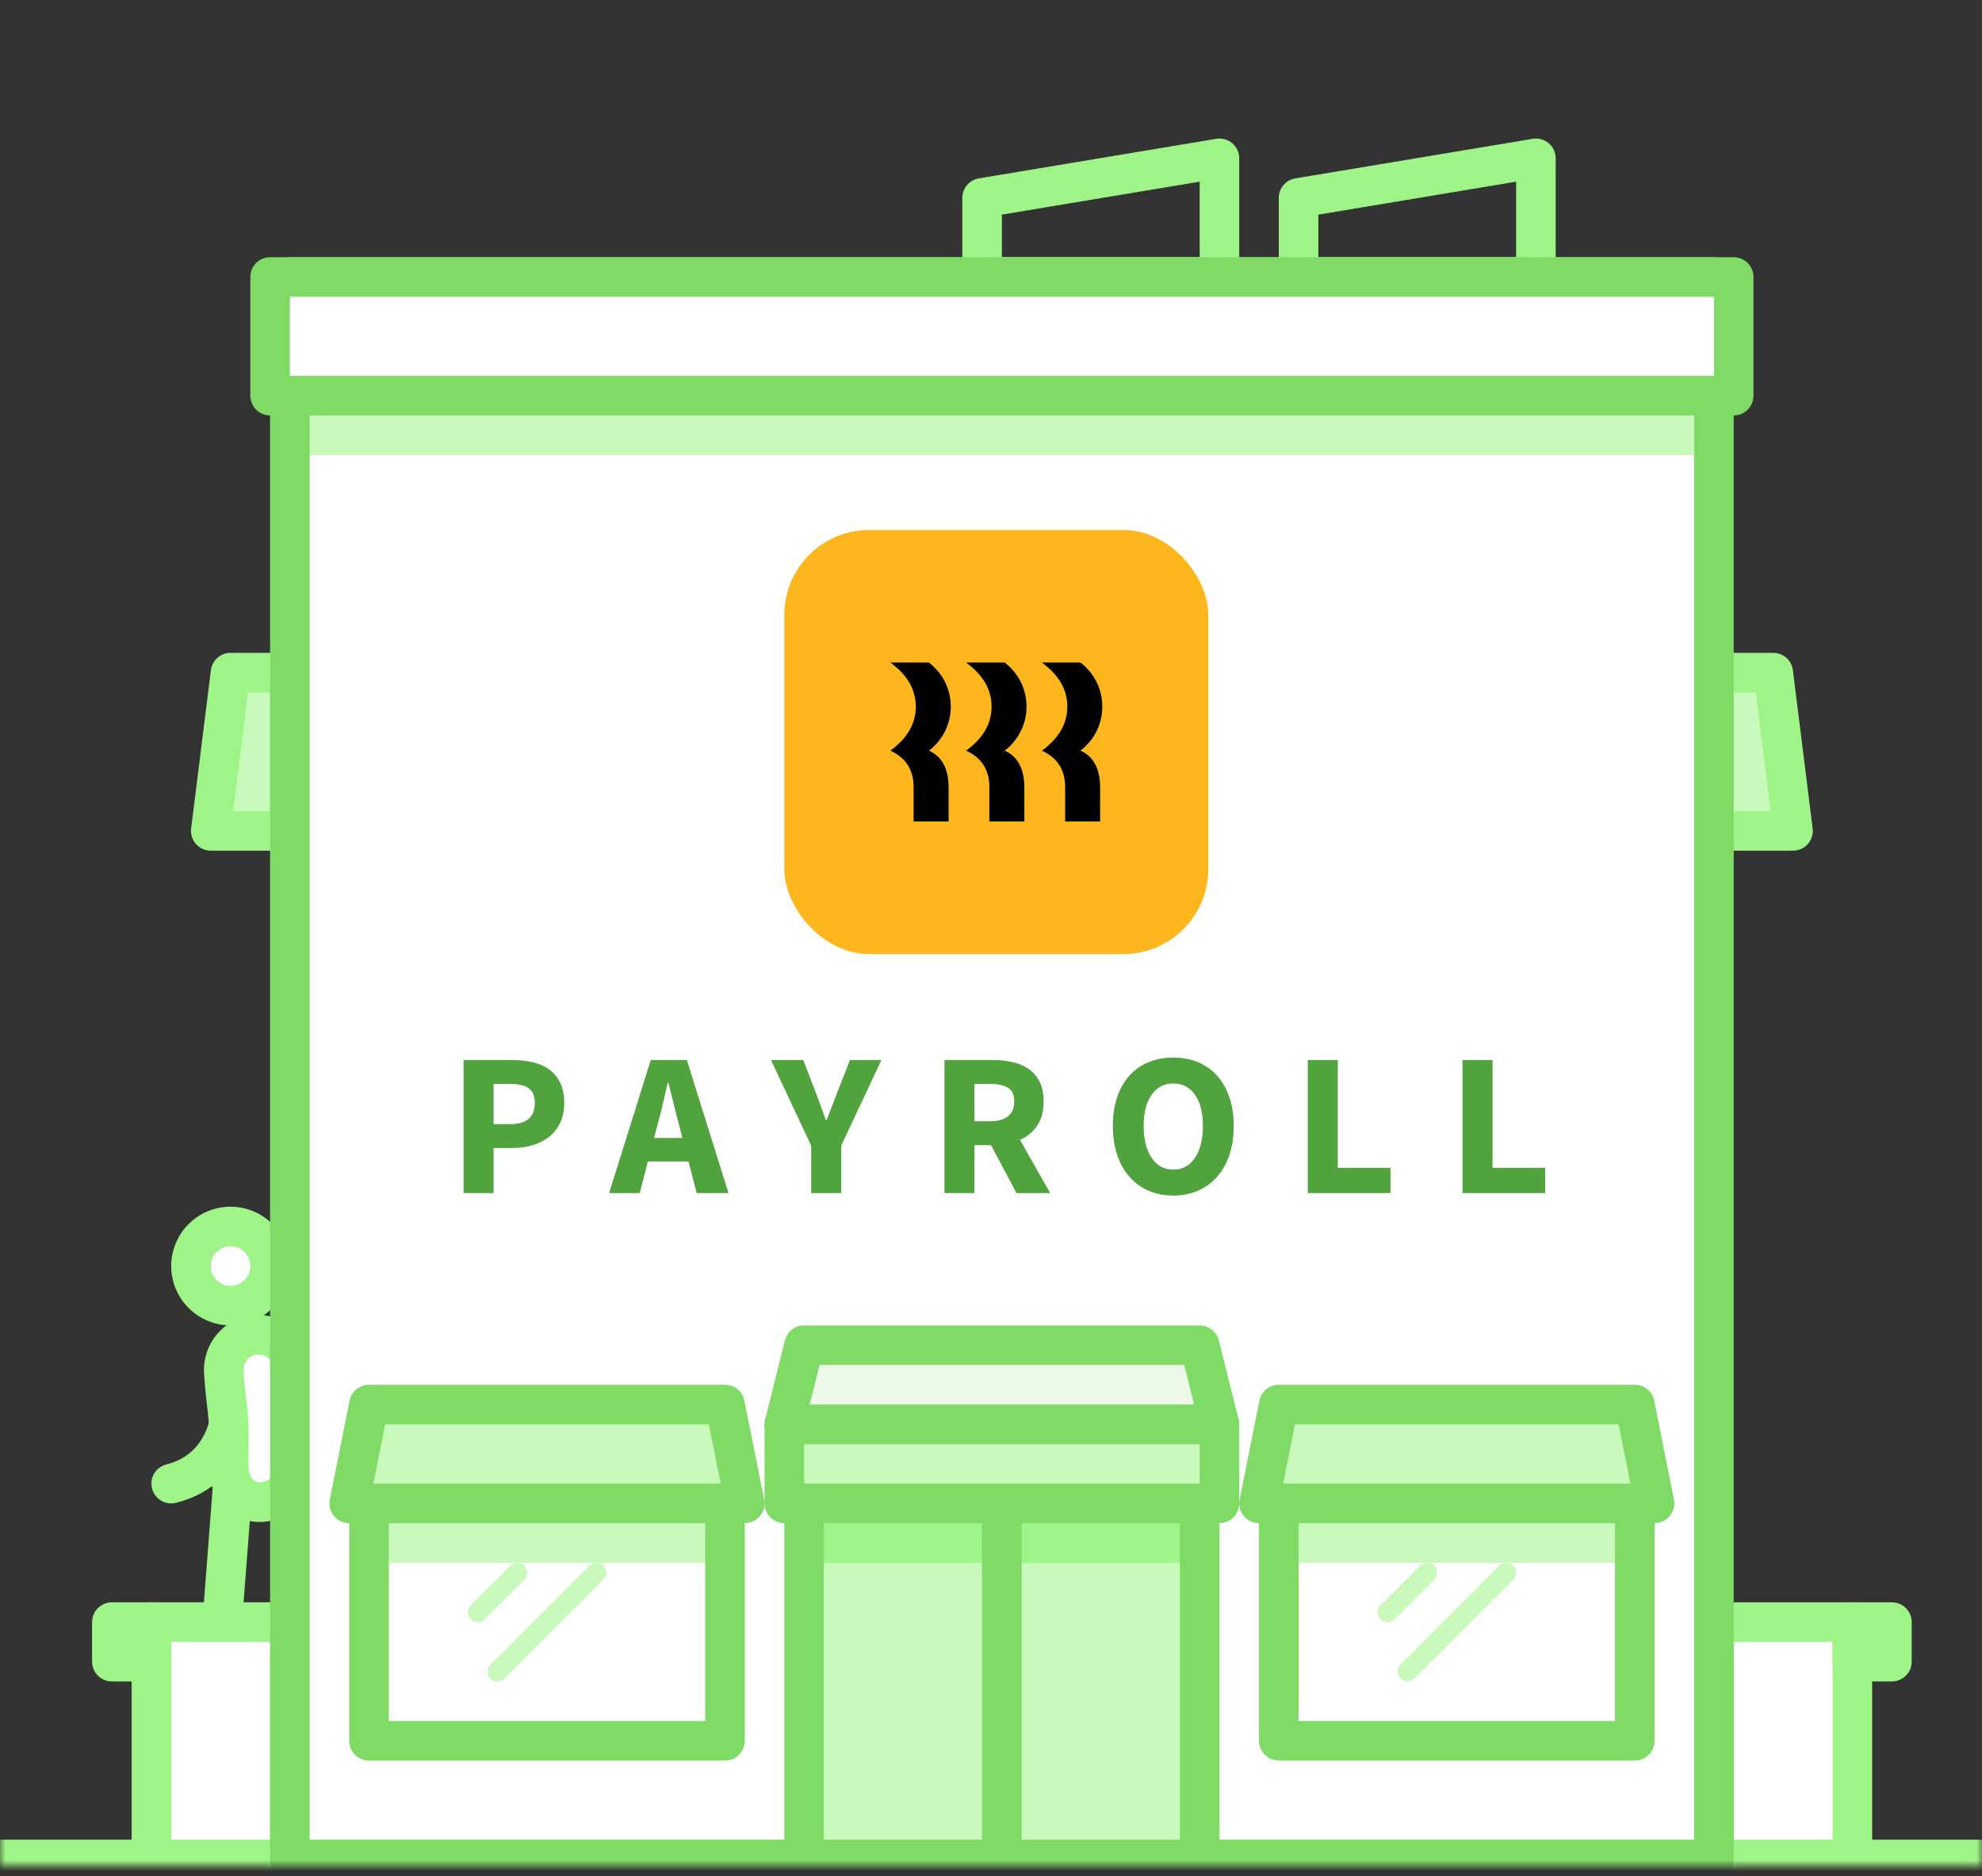 <svg width="187" height="177" viewBox="0 0 187 177" fill="none" xmlns="http://www.w3.org/2000/svg">
<rect x="0" y="0" width="187" height="177" fill="#333333" stroke="none"/>
<mask id="mask0_4110_61911" style="mask-type:alpha" maskUnits="userSpaceOnUse" x="0" y="0" width="187" height="176">
<rect width="187" height="176" fill="#D9D9D9"/>
</mask>
<g mask="url(#mask0_4110_61911)">
<path fill-rule="evenodd" clip-rule="evenodd" d="M20.933 155.318H17.628C16.596 155.318 15.762 154.484 15.762 153.452C15.762 152.42 16.596 151.586 17.628 151.586H19.205L20.173 138.992C20.25 137.962 21.162 137.186 22.175 137.273C23.204 137.352 23.973 138.251 23.894 139.276L22.793 153.594C22.718 154.568 21.907 155.318 20.933 155.318Z" fill="#9FF487"/>
<path fill-rule="evenodd" clip-rule="evenodd" d="M25.483 119.434C25.483 117.374 23.811 115.702 21.751 115.702C19.691 115.702 18.019 117.374 18.019 119.434C18.019 121.494 19.691 123.166 21.751 123.166C23.811 123.166 25.483 121.494 25.483 119.434Z" fill="white"/>
<path fill-rule="evenodd" clip-rule="evenodd" d="M21.751 117.569C20.721 117.569 19.885 118.405 19.885 119.435C19.885 120.465 20.721 121.301 21.751 121.301C22.781 121.301 23.617 120.465 23.617 119.435C23.617 118.405 22.781 117.569 21.751 117.569ZM21.751 125.033C18.664 125.033 16.152 122.521 16.152 119.435C16.152 116.349 18.664 113.837 21.751 113.837C24.837 113.837 27.349 116.349 27.349 119.435C27.349 122.521 24.837 125.033 21.751 125.033Z" fill="#9FF487"/>
<path fill-rule="evenodd" clip-rule="evenodd" d="M16.151 141.828C15.315 141.828 14.556 141.262 14.343 140.413C14.091 139.415 14.701 138.401 15.701 138.151C21.331 136.743 19.98 129.435 19.921 129.125C19.725 128.116 20.383 127.136 21.391 126.938C22.402 126.742 23.378 127.392 23.58 128.399C24.349 132.228 23.877 139.954 16.605 141.772C16.453 141.809 16.3 141.828 16.151 141.828Z" fill="#9FF487"/>
<path fill-rule="evenodd" clip-rule="evenodd" d="M27.54 140.082C26.953 141.021 24.937 142.276 23.286 141.425C21.632 140.573 21.543 138.878 21.575 137.456C21.677 132.763 21.388 133.552 21.117 129.507C20.994 127.686 22.302 126.086 24.122 125.93C25.939 125.786 27.542 127.115 27.701 128.932C28.529 138.438 28.13 139.143 27.54 140.082Z" fill="white"/>
<path fill-rule="evenodd" clip-rule="evenodd" d="M25.961 139.092L27.542 140.082L25.961 139.09C26.239 138.646 26.622 138.039 25.844 129.097C25.773 128.313 25.067 127.723 24.271 127.791C23.496 127.856 22.923 128.556 22.979 129.382C23.075 130.806 23.173 131.609 23.254 132.275C23.409 133.542 23.511 134.38 23.44 137.498C23.407 139.093 23.649 139.515 24.142 139.767C24.696 140.056 25.745 139.424 25.961 139.092ZM24.493 143.581C23.808 143.581 23.111 143.433 22.431 143.084C19.619 141.633 19.683 138.677 19.709 137.417C19.774 134.562 19.69 133.872 19.548 132.726C19.464 132.013 19.358 131.153 19.255 129.634C19.065 126.758 21.131 124.315 23.963 124.071C26.809 123.856 29.317 125.954 29.562 128.772C30.415 138.552 30.043 139.61 29.121 141.075C28.334 142.329 26.479 143.581 24.493 143.581Z" fill="#9FF487"/>
<path fill-rule="evenodd" clip-rule="evenodd" d="M31.084 139.962C30.934 139.962 30.781 139.944 30.63 139.906C29.63 139.656 29.022 138.643 29.272 137.645C30.705 131.914 28.421 130.462 28.324 130.404C27.465 129.887 27.133 128.764 27.617 127.885C28.096 127.01 29.152 126.646 30.05 127.096C30.259 127.2 35.096 129.734 32.892 138.548C32.679 139.397 31.92 139.962 31.084 139.962Z" fill="#9FF487"/>
<path fill-rule="evenodd" clip-rule="evenodd" d="M28.643 155.319H27.159C26.592 155.319 26.056 155.061 25.704 154.619C25.347 154.177 25.215 153.596 25.338 153.044L26.741 146.793L25.7 140.541C25.53 139.526 26.217 138.563 27.234 138.395C28.251 138.216 29.214 138.912 29.382 139.929L30.483 146.539C30.524 146.776 30.516 147.018 30.464 147.254L29.451 151.769C30.078 152.072 30.509 152.712 30.509 153.453C30.509 154.485 29.675 155.319 28.643 155.319Z" fill="#9FF487"/>
<path fill-rule="evenodd" clip-rule="evenodd" d="M577.841 177.283H-388.784C-389.816 177.283 -390.65 176.449 -390.65 175.417C-390.65 174.385 -389.816 173.551 -388.784 173.551H577.841C578.872 173.551 579.707 174.385 579.707 175.417C579.707 176.449 578.872 177.283 577.841 177.283Z" fill="#9FF487"/>
<path fill-rule="evenodd" clip-rule="evenodd" d="M14.287 175.417H27.35V153.024H14.287V175.417Z" fill="white"/>
<path fill-rule="evenodd" clip-rule="evenodd" d="M16.153 173.551H25.484V154.89H16.153V173.551ZM27.349 177.283H14.287C13.255 177.283 12.421 176.449 12.421 175.417V153.024C12.421 151.992 13.255 151.158 14.287 151.158H27.349C28.381 151.158 29.216 151.992 29.216 153.024V175.417C29.216 176.449 28.381 177.283 27.349 177.283Z" fill="#9FF487"/>
<path fill-rule="evenodd" clip-rule="evenodd" d="M27.349 63.452H21.751L19.885 78.381H27.349V63.452Z" fill="#C9F9BB"/>
<path fill-rule="evenodd" clip-rule="evenodd" d="M21.999 76.517H25.483V65.32H23.399L21.999 76.517ZM27.349 80.249H19.884C19.349 80.249 18.841 80.019 18.485 79.618C18.132 79.215 17.966 78.681 18.033 78.151L19.899 63.223C20.017 62.289 20.81 61.588 21.75 61.588H27.349C28.381 61.588 29.215 62.422 29.215 63.454V78.382C29.215 79.415 28.381 80.249 27.349 80.249Z" fill="#9FF487"/>
<path fill-rule="evenodd" clip-rule="evenodd" d="M14.287 158.622H10.555C9.523 158.622 8.688 157.788 8.688 156.756V153.024C8.688 151.992 9.523 151.158 10.555 151.158H14.287C15.319 151.158 16.153 151.992 16.153 153.024V156.756C16.153 157.788 15.319 158.622 14.287 158.622Z" fill="#9FF487"/>
<path fill-rule="evenodd" clip-rule="evenodd" d="M161.707 175.417H174.77V153.024H161.707V175.417Z" fill="white"/>
<path fill-rule="evenodd" clip-rule="evenodd" d="M163.572 173.551H172.903V154.89H163.572V173.551ZM174.769 177.283H161.707C160.675 177.283 159.841 176.449 159.841 175.417V153.024C159.841 151.992 160.675 151.158 161.707 151.158H174.769C175.801 151.158 176.635 151.992 176.635 153.024V175.417C176.635 176.449 175.801 177.283 174.769 177.283Z" fill="#9FF487"/>
<path fill-rule="evenodd" clip-rule="evenodd" d="M161.707 63.452H167.305L169.171 78.381H161.707V63.452Z" fill="#C9F9BB"/>
<path fill-rule="evenodd" clip-rule="evenodd" d="M163.572 76.517H167.056L165.657 65.32H163.572V76.517ZM169.171 80.249H161.707C160.675 80.249 159.841 79.415 159.841 78.382V63.454C159.841 62.422 160.675 61.588 161.707 61.588H167.305C168.246 61.588 169.041 62.289 169.156 63.223L171.022 78.151C171.089 78.681 170.923 79.215 170.571 79.618C170.216 80.019 169.707 80.249 169.171 80.249Z" fill="#9FF487"/>
<path fill-rule="evenodd" clip-rule="evenodd" d="M178.502 158.622H174.769C173.737 158.622 172.903 157.788 172.903 156.756V153.024C172.903 151.992 173.737 151.158 174.769 151.158H178.502C179.533 151.158 180.368 151.992 180.368 153.024V156.756C180.368 157.788 179.533 158.622 178.502 158.622Z" fill="#9FF487"/>
<path fill-rule="evenodd" clip-rule="evenodd" d="M27.35 175.417H161.707V26.131H27.35V175.417Z" fill="white"/>
<path fill-rule="evenodd" clip-rule="evenodd" d="M27.35 42.926H161.707V31.73H27.35V42.926Z" fill="#C9F9BB"/>
<path fill-rule="evenodd" clip-rule="evenodd" d="M29.216 173.551H159.841V27.997H29.216V173.551ZM161.707 177.283H27.349C26.317 177.283 25.483 176.448 25.483 175.416V26.131C25.483 25.099 26.317 24.265 27.349 24.265H161.707C162.738 24.265 163.573 25.099 163.573 26.131V175.416C163.573 176.448 162.738 177.283 161.707 177.283Z" fill="#7FDB65"/>
<path fill-rule="evenodd" clip-rule="evenodd" d="M75.866 175.416H94.527V141.827H75.866V175.416Z" fill="#C9F9BB"/>
<path fill-rule="evenodd" clip-rule="evenodd" d="M75.866 147.425H94.527V141.827H75.866V147.425Z" fill="#9FF487"/>
<path fill-rule="evenodd" clip-rule="evenodd" d="M77.734 173.551H92.663V143.694H77.734V173.551ZM94.528 177.283H75.867C74.835 177.283 74.001 176.449 74.001 175.417V141.828C74.001 140.796 74.835 139.962 75.867 139.962H94.528C95.56 139.962 96.394 140.796 96.394 141.828V175.417C96.394 176.449 95.56 177.283 94.528 177.283Z" fill="#7FDB65"/>
<path fill-rule="evenodd" clip-rule="evenodd" d="M94.528 175.416H113.189V141.827H94.528V175.416Z" fill="#C9F9BB"/>
<path fill-rule="evenodd" clip-rule="evenodd" d="M94.528 147.425H113.189V141.827H94.528V147.425Z" fill="#9FF487"/>
<path fill-rule="evenodd" clip-rule="evenodd" d="M96.394 173.551H111.323V143.694H96.394V173.551ZM113.189 177.283H94.528C93.496 177.283 92.662 176.449 92.662 175.417V141.828C92.662 140.796 93.496 139.962 94.528 139.962H113.189C114.221 139.962 115.055 140.796 115.055 141.828V175.417C115.055 176.449 114.221 177.283 113.189 177.283Z" fill="#7FDB65"/>
<path fill-rule="evenodd" clip-rule="evenodd" d="M74.001 141.828H115.055V134.363H74.001V141.828Z" fill="#C9F9BB"/>
<path fill-rule="evenodd" clip-rule="evenodd" d="M75.866 139.961H113.188V136.229H75.866V139.961ZM115.054 143.693H74.001C72.969 143.693 72.135 142.859 72.135 141.827V134.363C72.135 133.331 72.969 132.497 74.001 132.497H115.054C116.086 132.497 116.92 133.331 116.92 134.363V141.827C116.92 142.859 116.086 143.693 115.054 143.693Z" fill="#7FDB65"/>
<path fill-rule="evenodd" clip-rule="evenodd" d="M115.055 134.364H74.001L75.867 126.899H113.188L115.055 134.364Z" fill="#ECF9E8"/>
<path fill-rule="evenodd" clip-rule="evenodd" d="M76.393 132.499H112.663L111.73 128.766H77.326L76.393 132.499ZM115.056 136.23H74.002C73.427 136.23 72.884 135.965 72.531 135.512C72.177 135.06 72.052 134.471 72.192 133.913L74.058 126.449C74.265 125.616 75.011 125.034 75.868 125.034H113.189C114.046 125.034 114.791 125.616 114.998 126.449L116.864 133.913C117.006 134.471 116.879 135.06 116.526 135.512C116.171 135.965 115.628 136.23 115.056 136.23Z" fill="#7FDB65"/>
<path fill-rule="evenodd" clip-rule="evenodd" d="M36.679 110.104H152.375V83.98H36.679V110.104Z" fill="white"/>
<path fill-rule="evenodd" clip-rule="evenodd" d="M34.813 164.22H68.403V141.827H34.813V164.22Z" fill="white"/>
<path fill-rule="evenodd" clip-rule="evenodd" d="M34.813 147.425H68.403V141.827H34.813V147.425Z" fill="#C9F9BB"/>
<path fill-rule="evenodd" clip-rule="evenodd" d="M36.681 162.355H66.538V143.694H36.681V162.355ZM68.403 166.087H34.813C33.781 166.087 32.947 165.253 32.947 164.221V141.828C32.947 140.796 33.781 139.962 34.813 139.962H68.403C69.434 139.962 70.269 140.796 70.269 141.828V164.221C70.269 165.253 69.434 166.087 68.403 166.087Z" fill="#7FDB65"/>
<path fill-rule="evenodd" clip-rule="evenodd" d="M46.943 158.622C46.704 158.622 46.466 158.53 46.283 158.349C45.919 157.983 45.919 157.394 46.283 157.028L55.613 147.698C55.979 147.334 56.569 147.334 56.934 147.698C57.298 148.063 57.298 148.653 56.934 149.019L47.604 158.349C47.421 158.53 47.182 158.622 46.943 158.622Z" fill="#C9F9BB"/>
<path fill-rule="evenodd" clip-rule="evenodd" d="M45.077 153.023C44.838 153.023 44.599 152.932 44.416 152.751C44.053 152.385 44.053 151.796 44.416 151.43L48.149 147.698C48.514 147.334 49.104 147.334 49.47 147.698C49.834 148.063 49.834 148.653 49.47 149.019L45.738 152.751C45.555 152.932 45.316 153.023 45.077 153.023Z" fill="#C9F9BB"/>
<path fill-rule="evenodd" clip-rule="evenodd" d="M68.403 132.498H34.813L32.947 141.828H70.269L68.403 132.498Z" fill="#C9F9BB"/>
<path fill-rule="evenodd" clip-rule="evenodd" d="M35.224 139.961H67.994L66.874 134.363H36.343L35.224 139.961ZM70.268 143.693H32.946C32.386 143.693 31.858 143.441 31.504 143.01C31.149 142.577 31.008 142.01 31.118 141.462L32.984 132.131C33.159 131.26 33.924 130.631 34.812 130.631H68.402C69.292 130.631 70.057 131.26 70.232 132.131L72.098 141.462C72.207 142.01 72.065 142.577 71.712 143.01C71.356 143.441 70.828 143.693 70.268 143.693Z" fill="#7FDB65"/>
<path fill-rule="evenodd" clip-rule="evenodd" d="M120.652 164.22H154.242V141.827H120.652V164.22Z" fill="white"/>
<path fill-rule="evenodd" clip-rule="evenodd" d="M120.652 147.425H154.242V141.827H120.652V147.425Z" fill="#C9F9BB"/>
<path fill-rule="evenodd" clip-rule="evenodd" d="M122.519 162.355H152.376V143.694H122.519V162.355ZM154.241 166.087H120.652C119.62 166.087 118.786 165.253 118.786 164.221V141.828C118.786 140.796 119.62 139.962 120.652 139.962H154.241C155.273 139.962 156.108 140.796 156.108 141.828V164.221C156.108 165.253 155.273 166.087 154.241 166.087Z" fill="#7FDB65"/>
<path fill-rule="evenodd" clip-rule="evenodd" d="M132.782 158.622C132.543 158.622 132.304 158.53 132.122 158.349C131.758 157.983 131.758 157.394 132.122 157.028L141.452 147.698C141.818 147.334 142.407 147.334 142.773 147.698C143.137 148.063 143.137 148.653 142.773 149.019L133.443 158.349C133.26 158.53 133.021 158.622 132.782 158.622Z" fill="#C9F9BB"/>
<path fill-rule="evenodd" clip-rule="evenodd" d="M130.917 153.023C130.678 153.023 130.439 152.932 130.256 152.751C129.892 152.385 129.892 151.796 130.256 151.43L133.988 147.698C134.354 147.334 134.944 147.334 135.31 147.698C135.674 148.063 135.674 148.653 135.31 149.019L131.578 152.751C131.395 152.932 131.156 153.023 130.917 153.023Z" fill="#C9F9BB"/>
<path fill-rule="evenodd" clip-rule="evenodd" d="M154.241 132.497H120.652L118.786 141.827H156.108L154.241 132.497Z" fill="#C9F9BB"/>
<path fill-rule="evenodd" clip-rule="evenodd" d="M121.063 139.961H153.834L152.714 134.363H122.183L121.063 139.961ZM156.109 143.693H118.787C118.227 143.693 117.699 143.441 117.345 143.01C116.99 142.577 116.848 142.01 116.958 141.462L118.824 132.131C119 131.26 119.765 130.631 120.653 130.631H154.242C155.133 130.631 155.898 131.26 156.073 132.131L157.939 141.462C158.047 142.01 157.906 142.577 157.553 143.01C157.196 143.441 156.668 143.693 156.109 143.693Z" fill="#7FDB65"/>
<path fill-rule="evenodd" clip-rule="evenodd" d="M124.385 24.265H143.045V17.139L124.385 20.247V24.265ZM144.911 27.998H122.518C121.486 27.998 120.652 27.164 120.652 26.132V18.668C120.652 17.755 121.313 16.977 122.212 16.828L144.605 13.095C145.148 13.011 145.701 13.157 146.117 13.511C146.537 13.866 146.777 14.387 146.777 14.935V26.132C146.777 27.164 145.943 27.998 144.911 27.998Z" fill="#9FF487"/>
<path fill-rule="evenodd" clip-rule="evenodd" d="M94.528 24.265H113.189V17.139L94.528 20.247V24.265ZM115.055 27.998H92.662C91.63 27.998 90.796 27.164 90.796 26.132V18.668C90.796 17.755 91.457 16.977 92.356 16.828L114.749 13.095C115.296 13.011 115.844 13.157 116.26 13.511C116.68 13.866 116.921 14.387 116.921 14.935V26.132C116.921 27.164 116.087 27.998 115.055 27.998Z" fill="#9FF487"/>
<path fill-rule="evenodd" clip-rule="evenodd" d="M25.483 37.327H163.573V26.131H25.483V37.327Z" fill="white"/>
<path fill-rule="evenodd" clip-rule="evenodd" d="M27.351 35.461H161.708V27.997H27.351V35.461ZM163.573 39.193H25.484C24.452 39.193 23.618 38.359 23.618 37.327V26.131C23.618 25.099 24.452 24.265 25.484 24.265H163.573C164.605 24.265 165.44 25.099 165.44 26.131V37.327C165.44 38.359 164.605 39.193 163.573 39.193Z" fill="#7FDB65"/>
<path fill-rule="evenodd" clip-rule="evenodd" d="M36.679 67.185H152.375V52.257H36.679V67.185Z" fill="white"/>
<path fill-rule="evenodd" clip-rule="evenodd" d="M48.147 106.047C49.69 106.047 50.458 105.378 50.458 104.044C50.458 103.389 50.262 102.927 49.872 102.658C49.479 102.386 48.906 102.254 48.147 102.254H46.567V106.047H48.147ZM43.736 100H48.321C49.002 100 49.64 100.065 50.237 100.202C50.833 100.336 51.354 100.562 51.799 100.874C52.239 101.191 52.589 101.608 52.847 102.126C53.103 102.649 53.233 103.287 53.233 104.044C53.233 104.775 53.101 105.411 52.838 105.951C52.573 106.487 52.218 106.932 51.768 107.277C51.319 107.626 50.799 107.882 50.208 108.05C49.618 108.217 48.989 108.299 48.321 108.299H46.568V112.556H43.736V100Z" fill="#51A33D"/>
<path fill-rule="evenodd" clip-rule="evenodd" d="M64.383 107.355L64.093 106.201C63.913 105.569 63.739 104.901 63.574 104.196C63.407 103.491 63.24 102.81 63.073 102.154H62.993C62.843 102.82 62.685 103.508 62.526 104.207C62.361 104.905 62.192 105.569 62.012 106.201L61.706 107.355H64.383ZM64.961 109.571H61.127L60.359 112.554H57.469L61.398 99.998H64.804L68.734 112.554H65.731L64.961 109.571Z" fill="#51A33D"/>
<path fill-rule="evenodd" clip-rule="evenodd" d="M76.534 108.086L72.741 99.997H75.783L76.9 102.887C77.081 103.36 77.252 103.82 77.41 104.263C77.573 104.705 77.742 105.172 77.922 105.66H78.001C78.178 105.172 78.356 104.705 78.528 104.263C78.701 103.82 78.877 103.36 79.059 102.887L80.194 99.997H83.16L79.367 108.086V112.555H76.534V108.086Z" fill="#51A33D"/>
<path fill-rule="evenodd" clip-rule="evenodd" d="M91.941 105.776H93.404C94.15 105.776 94.716 105.618 95.107 105.303C95.5 104.989 95.695 104.524 95.695 103.908C95.695 103.29 95.5 102.86 95.107 102.617C94.716 102.374 94.15 102.253 93.404 102.253H91.941V105.776ZM95.907 112.555L93.499 108.029H91.941V112.555H89.107V99.999H93.633C94.302 99.999 94.929 100.062 95.512 100.192C96.096 100.318 96.606 100.535 97.044 100.836C97.48 101.136 97.827 101.539 98.083 102.038C98.339 102.54 98.467 103.162 98.467 103.909C98.467 104.831 98.266 105.592 97.862 106.189C97.459 106.788 96.914 107.233 96.235 107.528L99.086 112.555H95.907Z" fill="#51A33D"/>
<path fill-rule="evenodd" clip-rule="evenodd" d="M110.699 110.338C111.558 110.338 112.239 109.969 112.74 109.232C113.242 108.492 113.491 107.492 113.491 106.218C113.491 104.96 113.242 103.977 112.74 103.272C112.239 102.567 111.558 102.213 110.699 102.213C109.84 102.213 109.158 102.567 108.659 103.272C108.156 103.977 107.904 104.96 107.904 106.218C107.904 107.492 108.156 108.492 108.659 109.232C109.158 109.969 109.84 110.338 110.699 110.338ZM110.698 112.786C109.85 112.786 109.075 112.636 108.376 112.332C107.676 112.031 107.077 111.599 106.578 111.032C106.074 110.468 105.686 109.781 105.411 108.971C105.135 108.162 104.996 107.244 104.996 106.218C104.996 105.192 105.135 104.276 105.411 103.473C105.686 102.671 106.074 101.998 106.578 101.451C107.077 100.907 107.676 100.49 108.376 100.199C109.075 99.909 109.85 99.768 110.698 99.768C111.546 99.768 112.319 99.909 113.017 100.199C113.718 100.49 114.317 100.909 114.816 101.462C115.319 102.013 115.708 102.692 115.985 103.493C116.259 104.296 116.398 105.205 116.398 106.218C116.398 107.244 116.259 108.162 115.985 108.971C115.708 109.781 115.319 110.468 114.816 111.032C114.317 111.599 113.718 112.031 113.017 112.332C112.319 112.636 111.546 112.786 110.698 112.786Z" fill="#51A33D"/>
<path fill-rule="evenodd" clip-rule="evenodd" d="M123.388 99.998H126.221V110.167H131.19V112.554H123.388V99.998Z" fill="#51A33D"/>
<path fill-rule="evenodd" clip-rule="evenodd" d="M137.985 99.998H140.819V110.167H145.787V112.554H137.985V99.998Z" fill="#51A33D"/>
</g>
<g clip-path="url(#clip0_4110_61911)">
<rect x="74" y="50" width="40" height="40" fill="#FDB71C"/>
<path d="M86.405 66.659C86.405 65.009 85.567 63.645 84 62.5H87.642C88.921 63.482 89.704 64.982 89.704 66.659C89.704 68.336 88.921 69.836 87.642 70.818C88.824 71.309 89.498 72.509 89.498 74.227V77.5H86.199V74.227C86.199 72.591 85.416 71.445 84 70.818C85.567 69.673 86.405 68.309 86.405 66.659ZM93.553 66.659C93.553 65.009 92.714 63.645 91.147 62.5H94.79C96.068 63.482 96.851 64.982 96.851 66.659C96.851 68.336 96.068 69.836 94.79 70.818C95.972 71.309 96.645 72.509 96.645 74.227V77.5H93.346V74.227C93.346 72.591 92.563 71.445 91.147 70.818C92.714 69.673 93.553 68.309 93.553 66.659ZM100.701 66.659C100.701 65.009 99.863 63.645 98.296 62.5H101.938C103.217 63.482 104 64.982 104 66.659C104 68.336 103.217 69.836 101.938 70.818C103.12 71.309 103.794 72.509 103.794 74.227V77.5H100.495V74.227C100.495 72.591 99.712 71.445 98.296 70.818C99.863 69.673 100.701 68.309 100.701 66.659Z" fill="black"/>
</g>
<defs>
<clipPath id="clip0_4110_61911">
<rect x="74" y="50" width="40" height="40" rx="8" fill="white"/>
</clipPath>
</defs>
</svg>
